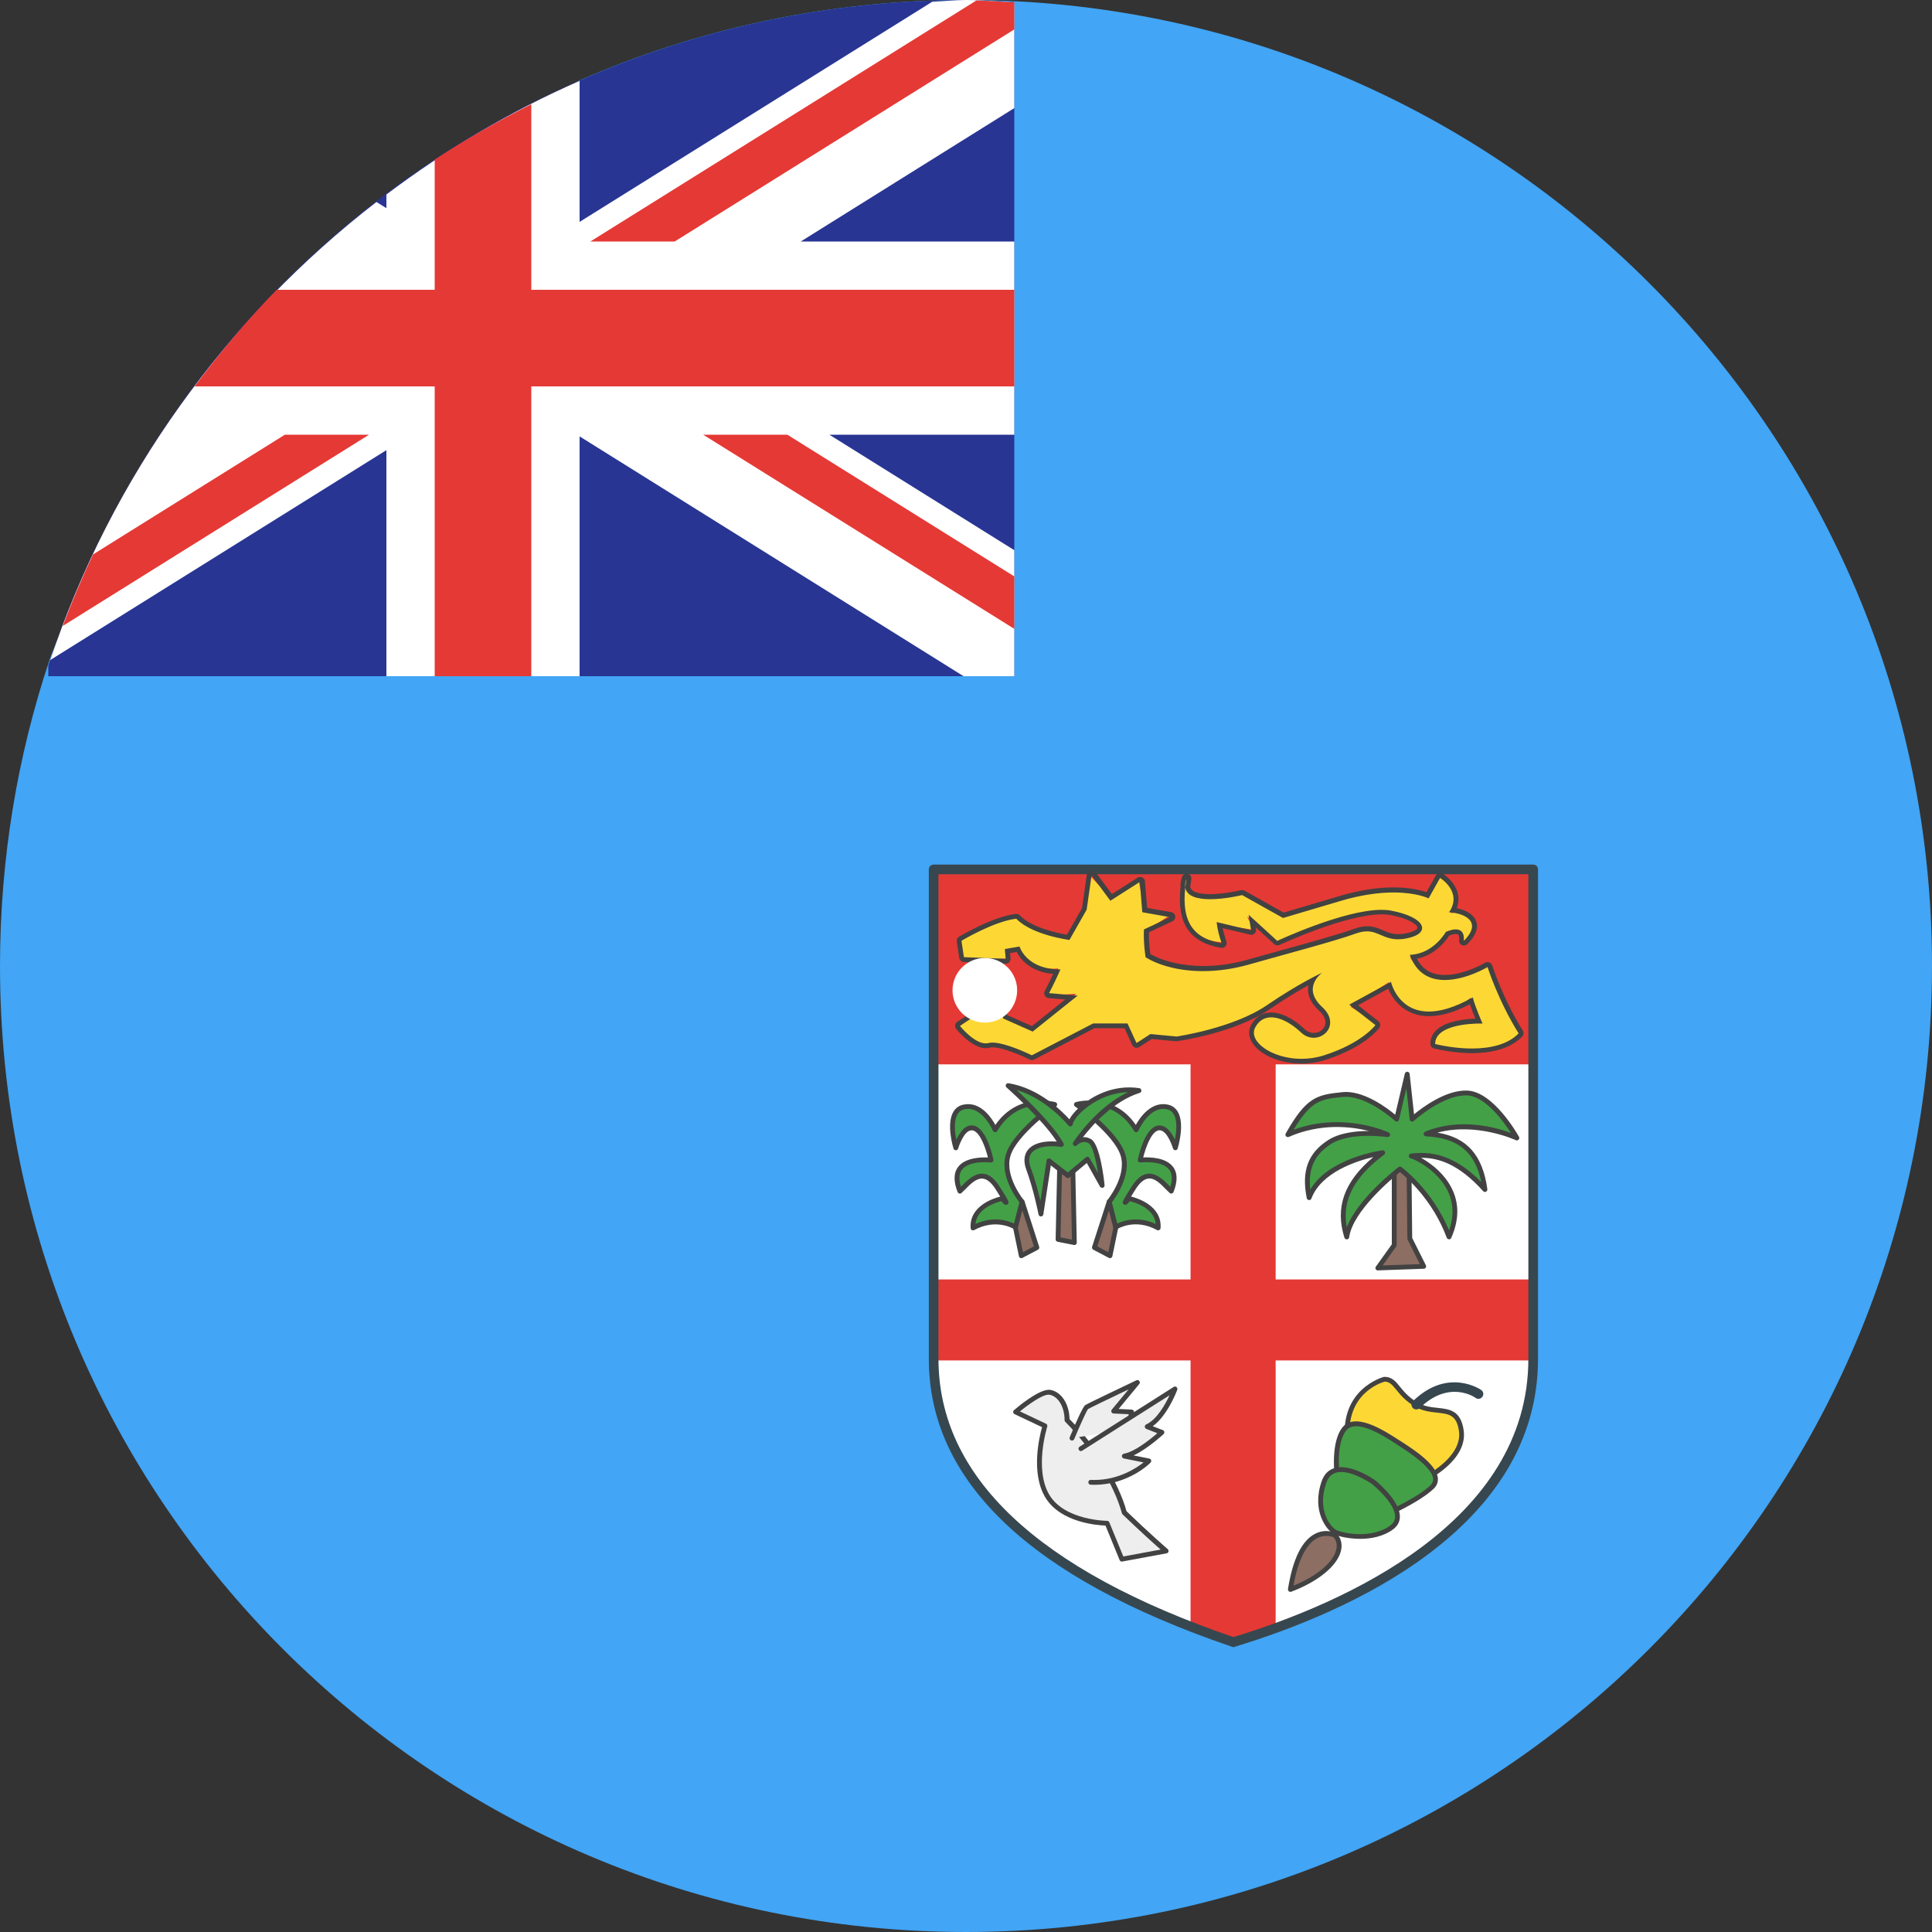 <svg xmlns="http://www.w3.org/2000/svg" viewBox="4 4 40 40"><rect x="4" y="4" width="40" height="40" fill="#333333" stroke="none"/><path fill="#42a5f5" d="M44,24c0,11.046-8.954,20-20,20S4,35.046,4,24c0-2.216,0.36-4.348,1.026-6.341 C6.311,13.812,14.489,11,14.489,11s0.04-4.693,1.507-5.334C18.447,4.594,21.154,4,24,4C35.046,4,44,12.954,44,24z"/><path fill="#283593" d="M24,4C15.129,4,7.618,9.781,5,17.777V18h20V4.042C24.667,4.025,24.337,4,24,4z"/><path fill="#fff" d="M16,8.594V5.675c-1.432,0.626-2.767,1.424-4,2.352V8.31l-0.206-0.128 c-3.105,2.399-5.483,5.683-6.753,9.483L12,13.32V18h4v-4.965L23.949,18H25v-2.609L21.171,13H25V9h-4.421L25,6.238V4.05 C24.667,4.034,24.338,4,24,4c-0.235,0-0.464,0.027-0.697,0.035L16,8.594z"/><path fill="#e53935" d="M13,12v6h2v-6h10v-2H15V6.157c-0.689,0.348-1.36,0.725-2,1.148V10H9.729 c-0.613,0.625-1.174,1.299-1.701,2H13z"/><path fill="#e53935" d="M11.641,13H9.898l-3.972,2.479c-0.229,0.484-0.437,0.977-0.627,1.481L11.641,13z"/><path fill="#e53935" d="M24.213,4.011L16.223,9h1.746L25,4.609V4.05C24.738,4.037,24.478,4.014,24.213,4.011z"/><polygon fill="#e53935" points="25,15.934 20.301,13 18.559,13 25,17.02"/><path fill="#fff" d="M29.541,22h-0.009h-6.201v10.132c0,3.226,3.524,4.953,6.201,5.865V38 c0.002,0,0.003-0.001,0.005-0.001c0.002,0,0.003,0.001,0.005,0.001v-0.003c2.241-0.683,6.202-2.369,6.202-5.865V22H29.541z"/><path fill="#e53935" d="M28.649,37.674c0.3,0.117,0.597,0.225,0.883,0.323V38c0.002,0,0.003-0.001,0.005-0.001 c0.002,0,0.003,0.001,0.005,0.001v-0.003c0.268-0.082,0.562-0.179,0.869-0.291v-5.54h5.317V30.49h-5.317v-4.454h5.317v-4.03 H23.332v4.03h5.317v4.454h-5.317v1.676h5.317V37.674z"/><path fill="#37474f" d="M29.541,38.1c-0.004-0.001-0.008-0.001-0.009,0c-0.02,0-0.038-0.005-0.054-0.016 c-4.146-1.415-6.248-3.417-6.248-5.952V22c0-0.056,0.044-0.1,0.1-0.1h12.413c0.056,0,0.1,0.044,0.1,0.1v10.132 c0,3.515-3.908,5.238-6.254,5.955C29.575,38.095,29.559,38.1,29.541,38.1z M23.43,22.1v10.032c0,2.438,2.055,4.377,6.108,5.762 c2.293-0.702,6.105-2.379,6.105-5.762V22.1H23.43z"/><path fill="#fdd835" d="M30.944,25.972c-0.423,0-0.836-0.176-0.981-0.417c-0.062-0.104-0.069-0.208-0.02-0.304 c0.081-0.155,0.211-0.238,0.376-0.238c0.195,0,0.433,0.119,0.65,0.327c0.067,0.063,0.146,0.097,0.229,0.097 c0.121,0,0.234-0.073,0.275-0.178c0.045-0.117-0.003-0.252-0.133-0.371c-0.149-0.139-0.221-0.283-0.211-0.43 c0.006-0.079,0.035-0.148,0.07-0.203c-0.183,0.122-0.521,0.312-0.948,0.603c-0.696,0.476-1.836,0.646-1.885,0.652l-0.554-0.051 l-0.256,0.179L27.3,25.21l-0.666,0.029l-1.246,0.654c-0.051-0.002-0.565-0.257-0.839-0.257l-0.14,0.017 c-0.266,0-0.562-0.366-0.574-0.382l0.791-0.581l0.193,0.382l0.582,0.24l0.88-0.738l-0.565,0.038 c-0.039-0.075,0.045-0.227,0.195-0.562c-0.046,0.005-0.091,0.007-0.133,0.007c-0.582,0-0.711-0.427-0.716-0.446l-0.249,0.087 l0.059,0.149l-0.915,0.02l-0.099-0.381c0.052-0.067,0.716-0.463,1.178-0.515c0.349,0.337,1.106,0.439,1.114,0.44l0.305-0.602 l0.096-0.693l0.479,0.503l0.542-0.402l0.128,0.664l0.534,0.058l-0.522,0.344c0.021,0.006,0.011,0.227,0.056,0.526 c0.265,0.144,0.688,0.245,1.14,0.245c0.306,0,0.618-0.045,0.931-0.133l0.722-0.201c0.611-0.17,1.15-0.318,1.494-0.441 c0.09-0.032,0.17-0.048,0.247-0.048c0.123,0,0.217,0.041,0.308,0.08c0.097,0.041,0.195,0.084,0.337,0.084 c0.05,0,0.104-0.005,0.165-0.017c0.209-0.041,0.283-0.113,0.283-0.167c-0.001-0.079-0.162-0.228-0.604-0.311 c-0.057-0.011-0.119-0.015-0.187-0.015c-0.768,0-2.123,0.631-2.137,0.637l-0.648-0.549l0.135,0.276l-0.728-0.106 c0.027,0.043,0.049,0.168,0.116,0.369c-0.68-0.042-0.933-0.427-0.852-1.146c-0.006-0.057,0.003-0.121,0.028-0.191 c0.086,0.085,0.077,0.143,0.071,0.197c-0.003,0.023-0.021,0.042-0.045,0.044c0.11,0.099,0.26,0.148,0.507,0.148 c0.308,0,0.649-0.083,0.653-0.084l0.883,0.479l1.164-0.359c0.392-0.116,0.762-0.175,1.102-0.175c0.487,0,0.736,0.122,0.747,0.127 l0.171-0.403c0.004-0.001,0.007-0.001,0.011-0.001c0.087,0,0.302,0.141,0.352,0.37c0.028,0.131-0.002,0.264-0.091,0.395 c0.041-0.017,0.087-0.024,0.133-0.024c0.141,0,0.288,0.072,0.336,0.198c0.047,0.123-0.01,0.267-0.17,0.426 c-0.079-0.111-0.089-0.165-0.115-0.193c-0.042-0.007-0.08-0.01-0.112-0.01c-0.103,0-0.157,0.026-0.158,0.027l0,0 c0.01,0-0.253,0.461-0.766,0.479c0.16,0.257,0.388,0.421,0.721,0.421c0.418,0,0.856-0.257,0.861-0.26 c0.075,0.035,0.296,0.725,0.711,1.389c-0.212,0.276-0.559,0.39-1.008,0.39c-0.307,0-0.59-0.052-0.773-0.095 c-0.037-0.479,0.688-0.521,0.934-0.522c-0.039-0.053-0.15-0.312-0.192-0.479c-0.278,0.23-0.592,0.331-0.859,0.331 c-0.679,0-0.832-0.647-0.834-0.654l-0.79,0.508l0.549,0.34c-0.002,0.084-0.281,0.458-1.083,0.714 C31.271,25.946,31.108,25.972,30.944,25.972z"/><path fill="#424242" d="M26.6,22.124l0.389,0.525l0.61-0.389l0.051,0.627l0.576,0.102l-0.542,0.254 c0,0-0.017,0.237,0.034,0.576c0.277,0.17,0.695,0.287,1.19,0.287c0.292,0,0.611-0.041,0.944-0.135 c0.898-0.254,1.744-0.474,2.218-0.643c0.09-0.032,0.165-0.045,0.231-0.045c0.237,0,0.355,0.164,0.645,0.164 c0.052,0,0.11-0.005,0.174-0.018c0.525-0.102,0.406-0.44-0.322-0.576c-0.059-0.011-0.125-0.016-0.195-0.016 c-0.788,0-2.159,0.643-2.159,0.643l-0.593-0.542l0.051,0.322l-0.711-0.169c0,0,0,0.135,0.102,0.44 c-0.552-0.095-0.839-0.409-0.753-1.163c0.024,0.194,0.258,0.249,0.512,0.249c0.318,0,0.665-0.085,0.665-0.085l0.847,0.474 c0,0,0,0,1.202-0.356c0.443-0.131,0.805-0.172,1.087-0.172c0.482,0,0.725,0.122,0.725,0.122l0.237-0.423 c0,0,0.474,0.288,0.186,0.711c0.305,0.017,0.711,0.186,0.305,0.593c0.017-0.191-0.072-0.239-0.167-0.239 c-0.099,0-0.205,0.053-0.205,0.053s-0.254,0.457-0.745,0.474c0.143,0.401,0.43,0.521,0.723,0.521 c0.437,0,0.886-0.267,0.886-0.267s0.22,0.694,0.643,1.372c-0.221,0.231-0.586,0.313-0.967,0.313c-0.26,0-0.527-0.038-0.761-0.093 c0-0.398,0.745-0.424,0.937-0.424c0.028,0,0.045,0.001,0.045,0.001s-0.152-0.339-0.203-0.542 c-0.38,0.214-0.677,0.293-0.909,0.293c-0.647,0-0.785-0.615-0.785-0.615L31.935,24.8l0.542,0.423c0,0-0.271,0.373-1.067,0.627 c-0.157,0.05-0.314,0.072-0.465,0.072c-0.613,0-1.107-0.362-0.958-0.648c0.077-0.148,0.196-0.211,0.332-0.211 c0.191,0,0.418,0.124,0.616,0.312c0.082,0.078,0.175,0.111,0.264,0.111c0.279,0,0.51-0.328,0.176-0.636 c-0.44-0.406,0-0.711,0-0.711s-0.457,0.203-1.152,0.677c-0.694,0.474-1.863,0.644-1.863,0.644l-0.542-0.051l-0.288,0.186 l-0.186-0.406h-0.711l-1.27,0.66c0,0-0.527-0.263-0.815-0.263c-0.03,0-0.058,0.003-0.082,0.009 c-0.019,0.005-0.038,0.007-0.058,0.007c-0.245,0-0.535-0.363-0.535-0.363l0.779-0.508l0.119,0.356l0.61,0.271l0.931-0.745 l-0.593-0.051c0,0,0.085-0.152,0.237-0.491c-0.711,0-0.847-0.474-0.847-0.474l-0.305,0.051l0.017,0.203l-0.864-0.034 l-0.051-0.339c0,0,0.677-0.406,1.135-0.457c0.322,0.339,1.101,0.44,1.101,0.44l0.356-0.627L26.6,22.124 M28.565,22.192 c-0.01,0.061-0.019,0.119-0.025,0.175C28.533,22.318,28.541,22.26,28.565,22.192 M26.6,22.024c-0.008,0-0.016,0.001-0.025,0.003 c-0.039,0.01-0.069,0.043-0.074,0.083l-0.099,0.692l-0.312,0.55c-0.189-0.032-0.734-0.145-0.975-0.4 c-0.019-0.02-0.045-0.031-0.073-0.031c-0.004,0-0.007,0-0.011,0.001c-0.473,0.053-1.147,0.454-1.175,0.471 c-0.035,0.021-0.053,0.061-0.047,0.101l0.051,0.339c0.007,0.047,0.047,0.083,0.095,0.085l0.864,0.034c0.001,0,0.003,0,0.004,0 c0.027,0,0.053-0.011,0.072-0.031c0.02-0.021,0.03-0.049,0.027-0.077l-0.009-0.111l0.136-0.023 c0.072,0.14,0.27,0.408,0.755,0.455c-0.11,0.237-0.171,0.348-0.172,0.35c-0.016,0.03-0.017,0.066-0.001,0.096 c0.016,0.03,0.046,0.05,0.08,0.053l0.343,0.029l-0.688,0.551l-0.514-0.228L24.748,24.7c-0.01-0.029-0.033-0.053-0.062-0.063 c-0.011-0.004-0.022-0.006-0.033-0.006c-0.019,0-0.038,0.006-0.055,0.016l-0.779,0.508c-0.024,0.015-0.04,0.04-0.044,0.068 c-0.004,0.028,0.003,0.056,0.021,0.078c0.033,0.041,0.329,0.4,0.613,0.4c0.029,0,0.057-0.004,0.083-0.011 c0.015-0.004,0.034-0.006,0.057-0.006c0.217,0,0.63,0.182,0.771,0.253c0.014,0.007,0.029,0.011,0.045,0.011 c0.016,0,0.032-0.004,0.046-0.011l1.248-0.649h0.623l0.16,0.348c0.012,0.026,0.035,0.046,0.063,0.054 c0.009,0.003,0.019,0.004,0.028,0.004c0.019,0,0.038-0.005,0.054-0.016l0.259-0.167l0.507,0.048 c0.072-0.008,1.223-0.179,1.928-0.66c0.332-0.227,0.61-0.391,0.808-0.5c-0.004,0.018-0.006,0.037-0.007,0.056 c-0.011,0.162,0.065,0.32,0.227,0.469c0.115,0.106,0.158,0.219,0.12,0.316c-0.034,0.086-0.127,0.146-0.228,0.146 c-0.07,0-0.138-0.029-0.195-0.083c-0.227-0.216-0.477-0.34-0.685-0.34c-0.185,0-0.33,0.091-0.421,0.264 c-0.058,0.11-0.05,0.235,0.021,0.353c0.157,0.26,0.579,0.441,1.025,0.441c0.169,0,0.336-0.026,0.495-0.077 c0.818-0.261,1.105-0.647,1.117-0.663c0.032-0.044,0.023-0.104-0.019-0.138l-0.422-0.33l0.625-0.343 c0.1,0.245,0.356,0.569,0.843,0.569c0.247,0,0.532-0.083,0.848-0.247c0.034,0.102,0.078,0.213,0.113,0.297 c-0.12,0.005-0.297,0.02-0.46,0.064c-0.389,0.104-0.471,0.306-0.471,0.458c0,0.046,0.032,0.087,0.077,0.097 c0.186,0.044,0.473,0.096,0.784,0.096c0.464,0,0.823-0.119,1.039-0.344c0.032-0.033,0.037-0.083,0.013-0.122 c-0.411-0.658-0.631-1.342-0.633-1.349c-0.009-0.029-0.031-0.052-0.06-0.063c-0.012-0.004-0.024-0.007-0.036-0.007 c-0.018,0-0.035,0.005-0.051,0.014c-0.004,0.003-0.432,0.253-0.835,0.253c-0.271,0-0.461-0.111-0.578-0.337 c0.383-0.075,0.607-0.381,0.67-0.479c0.034-0.014,0.089-0.032,0.136-0.032c0.017,0,0.04,0.002,0.051,0.014 c0.006,0.006,0.024,0.034,0.017,0.116c-0.004,0.042,0.019,0.082,0.057,0.099c0.014,0.006,0.028,0.009,0.042,0.009 c0.026,0,0.052-0.01,0.071-0.029c0.175-0.175,0.236-0.336,0.181-0.479c-0.057-0.148-0.226-0.23-0.401-0.265 c0.038-0.098,0.047-0.197,0.025-0.296c-0.056-0.26-0.305-0.413-0.316-0.42c-0.016-0.01-0.034-0.015-0.052-0.015 c-0.009,0-0.017,0.001-0.025,0.003c-0.026,0.007-0.049,0.024-0.062,0.048l-0.195,0.347c-0.116-0.039-0.344-0.097-0.68-0.097 c-0.344,0-0.719,0.059-1.115,0.177l-1.162,0.344l-0.81-0.454c-0.015-0.008-0.032-0.013-0.049-0.013 c-0.008,0-0.016,0.001-0.024,0.003c-0.003,0.001-0.34,0.082-0.641,0.082c-0.175,0-0.385-0.026-0.411-0.151 c0.006-0.05,0.014-0.102,0.023-0.156c0.009-0.051-0.023-0.101-0.073-0.114c-0.008-0.002-0.017-0.003-0.025-0.003 c-0.042,0-0.08,0.026-0.094,0.067c-0.026,0.075-0.037,0.145-0.031,0.207c-0.082,0.749,0.184,1.15,0.837,1.262 c0.006,0.001,0.011,0.001,0.017,0.001c0.029,0,0.057-0.013,0.076-0.035c0.023-0.027,0.03-0.063,0.019-0.097 c-0.04-0.119-0.063-0.211-0.077-0.277l0.569,0.135c0.008,0.002,0.015,0.003,0.023,0.003c0.025,0,0.049-0.009,0.068-0.027 c0.024-0.023,0.036-0.056,0.031-0.089l-0.006-0.04l0.382,0.349c0.019,0.017,0.043,0.026,0.068,0.026 c0.014,0,0.029-0.003,0.042-0.009c0.014-0.006,1.36-0.633,2.117-0.633c0.066,0,0.125,0.005,0.177,0.014 c0.421,0.078,0.563,0.212,0.564,0.262c0,0.023-0.059,0.082-0.243,0.118c-0.058,0.011-0.109,0.016-0.155,0.016 c-0.131,0-0.221-0.039-0.316-0.08c-0.096-0.041-0.195-0.084-0.328-0.084c-0.083,0-0.169,0.017-0.264,0.051 c-0.341,0.122-0.874,0.269-1.492,0.44c-0.232,0.064-0.474,0.131-0.72,0.201c-0.307,0.087-0.616,0.131-0.917,0.131 c-0.421,0-0.818-0.09-1.098-0.249c-0.028-0.205-0.03-0.368-0.028-0.449l0.487-0.228c0.039-0.018,0.062-0.06,0.057-0.104 c-0.006-0.043-0.039-0.078-0.082-0.085l-0.5-0.088l-0.045-0.55c-0.003-0.035-0.024-0.066-0.055-0.081 c-0.014-0.007-0.029-0.01-0.044-0.01c-0.019,0-0.038,0.005-0.054,0.016l-0.531,0.339l-0.334-0.45 C26.661,22.039,26.632,22.024,26.6,22.024L26.6,22.024z"/><circle cx="24.39" cy="24.503" r=".669" fill="#fff"/><path fill="#eee" d="M27.227,36.281l-0.305-0.745c0,0-0.898,0-1.236-0.559c-0.339-0.559-0.051-1.456-0.051-1.456 l-0.61-0.288c0,0,0.508-0.44,0.711-0.406c0.203,0.034,0.356,0.271,0.356,0.576c0.525,0.525,1.016,1.287,1.185,1.914 c0.491,0.474,0.864,0.796,0.864,0.796L27.227,36.281z"/><path fill="#424242" d="M27.227,36.331c-0.02,0-0.038-0.012-0.046-0.031l-0.293-0.715c-0.172-0.006-0.93-0.062-1.245-0.581 c-0.308-0.51-0.121-1.269-0.068-1.456l-0.57-0.27c-0.015-0.007-0.025-0.021-0.028-0.038c-0.002-0.017,0.004-0.033,0.017-0.045 c0.052-0.044,0.493-0.421,0.723-0.421c0.011,0,0.021,0.001,0.029,0.002c0.227,0.038,0.392,0.291,0.398,0.605 c0.543,0.549,1.015,1.312,1.18,1.908c0.479,0.462,0.849,0.781,0.852,0.784c0.015,0.013,0.021,0.032,0.016,0.051 c-0.005,0.019-0.02,0.033-0.039,0.036l-0.915,0.169C27.232,36.331,27.229,36.331,27.227,36.331z M25.117,33.222l0.539,0.254 c0.022,0.011,0.034,0.036,0.026,0.061c-0.003,0.009-0.276,0.882,0.046,1.416c0.32,0.527,1.185,0.534,1.193,0.534 c0.021,0,0.039,0.012,0.046,0.031l0.29,0.707l0.773-0.143c-0.135-0.119-0.433-0.386-0.789-0.729 c-0.006-0.007-0.011-0.015-0.013-0.023c-0.159-0.588-0.63-1.348-1.172-1.892c-0.01-0.009-0.015-0.021-0.015-0.035 c0-0.274-0.133-0.496-0.314-0.527c-0.006,0-0.012-0.001-0.018-0.001C25.584,32.874,25.305,33.067,25.117,33.222z"/><path fill="#eee" d="M26.194,33.775c0,0,0.254-0.61,0.305-0.644c0.051-0.034,1.05-0.508,1.05-0.508l-0.491,0.593 l0.373,0.017l-0.068,0.356"/><path fill="#424242" d="M26.194,33.825c-0.007,0-0.013-0.001-0.02-0.004c-0.025-0.011-0.037-0.04-0.026-0.065 c0.172-0.414,0.281-0.639,0.323-0.666c0.051-0.034,0.889-0.433,1.056-0.512c0.022-0.013,0.046-0.004,0.061,0.015 s0.015,0.044-0.001,0.062l-0.427,0.516l0.271,0.013c0.015,0.001,0.028,0.008,0.037,0.019c0.009,0.012,0.013,0.026,0.01,0.041 l-0.067,0.355c-0.005,0.026-0.024,0.048-0.059,0.039c-0.026-0.005-0.045-0.031-0.039-0.059l0.057-0.299l-0.314-0.015 c-0.02-0.001-0.036-0.013-0.044-0.029c-0.008-0.018-0.005-0.038,0.008-0.053l0.347-0.418c-0.373,0.178-0.806,0.386-0.84,0.408 c-0.029,0.031-0.17,0.342-0.286,0.621C26.232,33.813,26.214,33.825,26.194,33.825z"/><path fill="#eee" d="M26.38,33.995l1.947-1.236c0,0-0.237,0.627-0.576,0.779c0.254,0.102,0.305,0.119,0.305,0.119 s-0.474,0.44-0.779,0.491c0.508,0.102,0.508,0.102,0.508,0.102s-0.474,0.474-1.202,0.44"/><path fill="#424242" d="M26.659,34.741c-0.026,0-0.052-0.001-0.078-0.002c-0.028-0.001-0.049-0.024-0.048-0.052 s0.023-0.048,0.05-0.048c0.001,0,0.002,0,0.002,0c0.024,0.001,0.049,0.002,0.072,0.002c0.5,0,0.868-0.244,1.019-0.363 l-0.408-0.082c-0.023-0.005-0.041-0.025-0.04-0.05c0-0.024,0.018-0.044,0.042-0.049c0.224-0.037,0.556-0.306,0.691-0.424 c-0.047-0.018-0.118-0.046-0.228-0.089c-0.019-0.008-0.031-0.025-0.031-0.046c-0.001-0.02,0.011-0.038,0.029-0.047 c0.218-0.098,0.395-0.414,0.484-0.604l-1.81,1.148c-0.023,0.017-0.054,0.009-0.068-0.016c-0.015-0.022-0.008-0.054,0.016-0.068 l1.947-1.236c0.016-0.013,0.041-0.011,0.058,0.003s0.023,0.036,0.016,0.057c-0.009,0.024-0.206,0.54-0.508,0.753 c0.165,0.065,0.204,0.079,0.206,0.079c0.017,0.006,0.029,0.02,0.033,0.037s-0.002,0.035-0.015,0.048 c-0.017,0.015-0.333,0.307-0.621,0.441l0.326,0.065c0.019,0.003,0.033,0.017,0.038,0.034s0.001,0.037-0.013,0.05 C27.802,34.304,27.356,34.741,26.659,34.741z"/><path fill="#fdd835" d="M32.663,32.556c0,0-0.881,0.22-0.762,1.287c0.119,1.067,1.592,0.779,1.592,0.779 s0.847-0.406,0.762-0.999s-0.525-0.305-0.931-0.542C32.917,32.844,32.917,32.556,32.663,32.556z"/><path fill="#424242" d="M33.071,34.708c-0.272,0-0.619-0.045-0.876-0.234c-0.198-0.146-0.314-0.355-0.345-0.625 c-0.121-1.099,0.791-1.339,0.801-1.342c0.004-0.001,0.008-0.001,0.012-0.001c0.156,0,0.233,0.095,0.322,0.205 c0.079,0.097,0.177,0.218,0.363,0.327c0.139,0.081,0.281,0.096,0.42,0.111c0.245,0.026,0.477,0.052,0.536,0.466 c0.088,0.622-0.755,1.034-0.791,1.052c-0.004,0.002-0.008,0.003-0.012,0.004C33.486,34.674,33.307,34.708,33.071,34.708z M32.669,32.605c-0.08,0.022-0.827,0.256-0.719,1.231c0.026,0.241,0.129,0.428,0.304,0.557c0.425,0.312,1.146,0.194,1.223,0.181 c0.072-0.037,0.803-0.42,0.729-0.945c-0.048-0.337-0.207-0.354-0.447-0.381c-0.142-0.015-0.303-0.032-0.46-0.124 c-0.202-0.118-0.307-0.247-0.39-0.35C32.824,32.671,32.773,32.608,32.669,32.605z"/><path fill="#43a047" d="M31.698,34.672c0,0-0.119-0.728,0.119-1.067s0.864,0.085,1.152,0.271 c0.288,0.186,0.982,0.627,0.677,0.914c-0.305,0.288-1.016,0.593-1.016,0.593L31.698,34.672z"/><path fill="#424242" d="M32.629,35.434c-0.011,0-0.021-0.003-0.03-0.01l-0.932-0.711c-0.01-0.008-0.017-0.02-0.02-0.032 c-0.005-0.03-0.118-0.752,0.128-1.104c0.254-0.365,0.862,0.027,1.19,0.239l0.041,0.026c0.257,0.165,0.736,0.474,0.763,0.761 c0.008,0.085-0.022,0.16-0.091,0.224c-0.308,0.291-1.001,0.59-1.03,0.603C32.643,35.433,32.636,35.434,32.629,35.434z M31.744,34.646l0.892,0.681c0.131-0.059,0.713-0.324,0.975-0.571c0.045-0.043,0.064-0.089,0.06-0.142 c-0.022-0.239-0.51-0.553-0.718-0.687l-0.041-0.027c-0.275-0.179-0.852-0.553-1.054-0.266 C31.655,33.923,31.728,34.529,31.744,34.646z"/><path fill="#43a047" d="M32.443,34.689c0,0-0.83-0.593-1.033,0c-0.203,0.593,0.102,0.965,0.237,1.033 c0.135,0.068,0.762,0.203,1.168-0.102C33.222,35.316,32.443,34.689,32.443,34.689z"/><path fill="#424242" d="M32.161,35.86c-0.25,0-0.465-0.057-0.537-0.093c-0.146-0.074-0.477-0.47-0.262-1.095 c0.049-0.144,0.137-0.236,0.261-0.275c0.339-0.108,0.828,0.236,0.849,0.251c0.001,0.001,0.001,0.001,0.002,0.002 c0.021,0.017,0.515,0.418,0.509,0.755c-0.002,0.103-0.048,0.188-0.137,0.256C32.642,35.813,32.388,35.86,32.161,35.86z M31.769,34.476c-0.04,0-0.079,0.005-0.115,0.017c-0.094,0.03-0.157,0.1-0.197,0.214c-0.192,0.562,0.089,0.909,0.213,0.972 c0.121,0.061,0.73,0.193,1.116-0.097c0.064-0.048,0.097-0.106,0.098-0.178c0.005-0.28-0.444-0.652-0.471-0.674 C32.39,34.714,32.045,34.476,31.769,34.476z"/><path fill="#37474f" d="M33.323,33.181c-0.026,0-0.052-0.01-0.071-0.029c-0.039-0.04-0.038-0.104,0.001-0.142 c0.73-0.711,1.41-0.235,1.416-0.23c0.045,0.032,0.055,0.095,0.022,0.139c-0.032,0.045-0.096,0.056-0.14,0.023 c-0.021-0.017-0.552-0.38-1.158,0.211C33.374,33.172,33.349,33.181,33.323,33.181z"/><path fill="#8d6e63" d="M31.647,35.79c0,0-0.694-0.373-0.931,1.118C31.528,36.603,31.901,36.095,31.647,35.79z"/><path fill="#424242" d="M30.716,36.958c-0.012,0-0.022-0.004-0.031-0.011c-0.014-0.012-0.021-0.029-0.019-0.047 c0.1-0.624,0.29-1.011,0.568-1.148c0.229-0.114,0.428-0.011,0.436-0.006c0.006,0.003,0.011,0.007,0.015,0.012 c0.085,0.102,0.111,0.227,0.075,0.361c-0.081,0.308-0.475,0.628-1.026,0.836C30.728,36.957,30.722,36.958,30.716,36.958z M31.459,35.799c-0.054,0-0.116,0.011-0.182,0.043c-0.163,0.082-0.378,0.32-0.497,0.987c0.479-0.195,0.813-0.473,0.883-0.735 c0.026-0.101,0.01-0.188-0.049-0.264C31.594,35.82,31.536,35.799,31.459,35.799z"/><g><polygon fill="#8d6e63" points="32.866,28.017 32.866,29.778 32.527,30.253 33.476,30.219 33.188,29.643 33.171,28.051"/><path fill="#424242" d="M32.527,30.303c-0.019,0-0.035-0.01-0.044-0.026s-0.008-0.037,0.003-0.053l0.33-0.461v-1.745 c0-0.015,0.006-0.027,0.017-0.037c0.01-0.011,0.023-0.015,0.039-0.013l0.305,0.033c0.024,0.003,0.044,0.024,0.044,0.049 l0.017,1.581l0.283,0.565c0.008,0.016,0.007,0.033-0.002,0.048s-0.024,0.024-0.041,0.024l-0.948,0.034 C32.528,30.303,32.528,30.303,32.527,30.303z M32.916,28.073v1.705c0,0.011-0.003,0.021-0.009,0.029l-0.28,0.392l0.77-0.027 l-0.254-0.507c-0.003-0.007-0.005-0.015-0.005-0.021l-0.017-1.548L32.916,28.073z"/></g><g><polygon fill="#8d6e63" points="24.941,29.016 25.144,29.999 25.466,29.829 25.161,28.881"/><path fill="#424242" d="M25.144,30.049c-0.007,0-0.015-0.001-0.021-0.005c-0.014-0.007-0.024-0.02-0.027-0.035 l-0.203-0.982c-0.005-0.021,0.005-0.041,0.022-0.053l0.221-0.136c0.013-0.009,0.03-0.009,0.044-0.004 c0.015,0.005,0.025,0.017,0.03,0.031l0.305,0.948c0.007,0.023-0.003,0.049-0.024,0.06l-0.322,0.17 C25.159,30.047,25.151,30.049,25.144,30.049z M24.996,29.041l0.183,0.883l0.227-0.119l-0.272-0.848L24.996,29.041z"/></g><g><polygon fill="#8d6e63" points="25.94,28.153 25.906,29.66 26.245,29.728 26.211,28.051"/><path fill="#424242" d="M26.245,29.777c-0.003,0-0.007,0-0.01-0.001l-0.339-0.067c-0.023-0.005-0.041-0.025-0.04-0.05 l0.033-1.508c0-0.021,0.013-0.039,0.032-0.046l0.271-0.102c0.015-0.005,0.031-0.004,0.046,0.006 c0.013,0.009,0.021,0.023,0.021,0.04l0.034,1.677c0.001,0.015-0.006,0.029-0.018,0.039C26.269,29.773,26.257,29.777,26.245,29.777 z M25.957,29.619l0.237,0.047l-0.032-1.544l-0.174,0.065L25.957,29.619z"/></g><g><path fill="#43a047" d="M24.602,27.391c0,0-0.237-0.559-0.643-0.474c-0.406,0.085-0.169,0.847-0.169,0.847 s0.135-0.474,0.373-0.406c0.237,0.068,0.356,0.66,0.356,0.66s-0.948-0.119-0.643,0.644c0.169-0.152,0.457-0.576,0.779-0.068 s0.102,0.22,0.102,0.22s-0.643,0.119-0.61,0.61c0.491-0.271,0.881-0.017,0.881-0.017l0.135-0.525c0,0-0.423-0.508-0.288-0.965 s0.965-1.05,0.965-1.05S25.059,26.629,24.602,27.391z"/><path fill="#424242" d="M24.145,29.473c-0.008,0-0.017-0.002-0.024-0.006c-0.015-0.008-0.024-0.023-0.025-0.041 c-0.031-0.454,0.467-0.615,0.612-0.652c-0.024-0.039-0.055-0.089-0.096-0.154c-0.086-0.135-0.175-0.208-0.263-0.218 c-0.007-0.001-0.014-0.001-0.02-0.001c-0.127,0-0.247,0.123-0.345,0.223c-0.028,0.028-0.054,0.054-0.077,0.075 c-0.012,0.012-0.028,0.016-0.045,0.012c-0.016-0.004-0.028-0.015-0.035-0.03c-0.089-0.223-0.085-0.399,0.013-0.525 c0.148-0.191,0.473-0.197,0.614-0.192c-0.046-0.185-0.156-0.514-0.306-0.558c-0.011-0.003-0.021-0.004-0.032-0.004 c-0.166,0-0.278,0.373-0.279,0.377c-0.006,0.021-0.025,0.036-0.047,0.036c-0.001,0-0.001,0-0.001,0 c-0.021,0-0.041-0.014-0.048-0.035c-0.006-0.021-0.154-0.504-0.003-0.761c0.048-0.08,0.118-0.131,0.211-0.149 c0.032-0.007,0.064-0.01,0.096-0.01c0.291,0,0.484,0.286,0.563,0.431c0.478-0.694,1.237-0.473,1.244-0.471 c0.019,0.006,0.031,0.021,0.035,0.04c0.003,0.019-0.005,0.037-0.021,0.049c-0.009,0.006-0.817,0.587-0.946,1.023 c-0.126,0.425,0.274,0.913,0.278,0.918c0.011,0.013,0.015,0.029,0.011,0.045l-0.136,0.525c-0.005,0.016-0.016,0.028-0.03,0.034 c-0.016,0.005-0.031,0.003-0.046-0.005c-0.015-0.009-0.372-0.231-0.829,0.019C24.161,29.471,24.153,29.473,24.145,29.473z M24.734,28.869c-0.113,0.026-0.505,0.144-0.539,0.472c0.372-0.171,0.674-0.068,0.798-0.009l0.113-0.439 c-0.08-0.103-0.409-0.561-0.281-0.991c0.113-0.382,0.673-0.84,0.895-1.009c-0.219-0.033-0.735-0.04-1.074,0.523 c-0.009,0.016-0.025,0.024-0.043,0.024c-0.001,0-0.002,0-0.004,0c-0.019-0.001-0.035-0.013-0.042-0.03 c-0.002-0.005-0.197-0.452-0.516-0.452c-0.023,0-0.047,0.003-0.072,0.008c-0.064,0.014-0.111,0.047-0.145,0.103 c-0.081,0.139-0.056,0.373-0.024,0.527c0.067-0.148,0.195-0.341,0.376-0.287c0.258,0.074,0.378,0.636,0.391,0.699 c0.003,0.016-0.001,0.032-0.012,0.044s-0.027,0.015-0.043,0.016c-0.005,0-0.439-0.051-0.593,0.148 c-0.064,0.083-0.072,0.202-0.024,0.355c0.006-0.006,0.012-0.012,0.018-0.019c0.105-0.107,0.248-0.252,0.416-0.252 c0.011,0,0.021,0,0.031,0.001c0.121,0.013,0.231,0.1,0.336,0.265c0.205,0.324,0.207,0.337,0.161,0.369 C24.809,28.965,24.781,28.929,24.734,28.869z"/></g><g><polygon fill="#8d6e63" points="27.184,29.016 26.98,29.999 26.659,29.829 26.963,28.881"/><path fill="#424242" d="M26.98,30.049c-0.008,0-0.016-0.002-0.023-0.006l-0.322-0.17c-0.021-0.011-0.031-0.036-0.024-0.06 l0.306-0.948c0.005-0.015,0.017-0.026,0.03-0.031c0.015-0.006,0.03-0.005,0.044,0.004l0.22,0.136 c0.018,0.012,0.026,0.032,0.022,0.053l-0.203,0.982c-0.003,0.016-0.014,0.028-0.027,0.035 C26.995,30.048,26.987,30.049,26.98,30.049z M26.719,29.805l0.227,0.119l0.183-0.883l-0.136-0.084L26.719,29.805z"/></g><g><path fill="#43a047" d="M27.522,27.391c0,0,0.237-0.559,0.644-0.474c0.406,0.085,0.169,0.847,0.169,0.847 s-0.135-0.474-0.373-0.406c-0.237,0.068-0.356,0.66-0.356,0.66s0.948-0.119,0.644,0.644c-0.169-0.152-0.457-0.576-0.779-0.068 c-0.322,0.508-0.102,0.22-0.102,0.22s0.643,0.119,0.61,0.61c-0.491-0.271-0.881-0.017-0.881-0.017l-0.135-0.525 c0,0,0.423-0.508,0.288-0.965s-0.965-1.05-0.965-1.05S27.065,26.629,27.522,27.391z"/><path fill="#424242" d="M27.979,29.473c-0.009,0-0.017-0.002-0.024-0.006c-0.456-0.251-0.813-0.027-0.829-0.019 c-0.015,0.008-0.029,0.01-0.046,0.005c-0.015-0.006-0.026-0.019-0.03-0.034l-0.135-0.525c-0.004-0.016,0-0.032,0.011-0.045 c0.004-0.005,0.403-0.493,0.277-0.918c-0.129-0.437-0.938-1.018-0.946-1.023c-0.016-0.012-0.023-0.03-0.021-0.049 c0.004-0.02,0.017-0.034,0.035-0.04c0.007-0.002,0.769-0.223,1.245,0.471c0.087-0.159,0.319-0.49,0.659-0.421 c0.093,0.019,0.163,0.069,0.21,0.149c0.151,0.256,0.003,0.74-0.003,0.761c-0.007,0.021-0.026,0.035-0.048,0.035c0,0,0,0-0.001,0 c-0.021,0-0.041-0.015-0.047-0.036c-0.001-0.004-0.113-0.377-0.279-0.377c-0.01,0-0.021,0.001-0.031,0.004 c-0.15,0.044-0.261,0.373-0.307,0.558c0.146-0.005,0.467,0.001,0.615,0.193c0.097,0.125,0.101,0.302,0.012,0.524 c-0.007,0.016-0.02,0.026-0.035,0.03c-0.017,0.004-0.033,0-0.045-0.012c-0.023-0.021-0.049-0.047-0.077-0.075 c-0.103-0.104-0.23-0.241-0.364-0.222c-0.088,0.01-0.176,0.083-0.262,0.218c-0.041,0.065-0.072,0.115-0.096,0.154 c0.146,0.037,0.644,0.197,0.611,0.653c-0.001,0.017-0.011,0.032-0.026,0.04C27.996,29.471,27.987,29.473,27.979,29.473z M27.516,29.247c0.121,0,0.262,0.024,0.413,0.094c-0.033-0.328-0.426-0.445-0.538-0.472c-0.048,0.062-0.082,0.094-0.122,0.066 c-0.047-0.032-0.045-0.045,0.161-0.369c0.104-0.165,0.214-0.252,0.335-0.265c0.011-0.001,0.021-0.001,0.031-0.001 c0.168,0,0.311,0.145,0.415,0.252c0.007,0.007,0.013,0.013,0.019,0.019c0.048-0.153,0.04-0.272-0.023-0.355 c-0.156-0.201-0.59-0.148-0.594-0.148c-0.015-0.001-0.032-0.004-0.043-0.016s-0.015-0.028-0.012-0.044 c0.013-0.063,0.133-0.625,0.392-0.699c0.18-0.048,0.308,0.14,0.375,0.287c0.031-0.155,0.057-0.39-0.024-0.527 c-0.033-0.056-0.08-0.089-0.144-0.103c-0.025-0.005-0.049-0.008-0.072-0.008c-0.318,0-0.514,0.447-0.516,0.452 c-0.007,0.018-0.023,0.029-0.042,0.03c-0.002,0-0.003,0-0.004,0c-0.018,0-0.034-0.009-0.043-0.024 c-0.339-0.564-0.855-0.558-1.075-0.523c0.223,0.169,0.782,0.627,0.895,1.01c0.128,0.43-0.201,0.888-0.28,0.99l0.112,0.439 C27.204,29.297,27.34,29.247,27.516,29.247z"/></g><g><path fill="#43a047" d="M24.873,26.476c0,0,0.847,0.745,1.101,1.219c-0.491-0.068-0.83,0.102-0.677,0.508 c0.152,0.406,0.254,0.931,0.254,0.931l0.169-1.101l0.389,0.305L26.516,28l0.305,0.542c0,0-0.085-0.813-0.254-0.914 c-0.169-0.102-0.305,0.051-0.305,0.051s0.559-0.864,1.321-1.101c-0.796-0.119-1.406,0.508-1.422,0.694 C26.16,27.272,25.618,26.595,24.873,26.476z"/><path fill="#424242" d="M25.551,29.185c-0.023,0-0.045-0.017-0.049-0.04c-0.001-0.006-0.103-0.525-0.252-0.924 c-0.079-0.21-0.026-0.342,0.031-0.414c0.092-0.115,0.267-0.176,0.494-0.176c0.034,0,0.068,0.002,0.104,0.004 c-0.292-0.46-1.032-1.113-1.04-1.121c-0.017-0.015-0.021-0.038-0.012-0.059c0.009-0.021,0.029-0.029,0.053-0.028 c0.624,0.1,1.101,0.57,1.261,0.748c0.05-0.097,0.155-0.214,0.29-0.32c0.16-0.127,0.59-0.411,1.158-0.326 c0.022,0.004,0.04,0.022,0.042,0.046s-0.013,0.045-0.035,0.052c-0.536,0.167-0.976,0.66-1.176,0.919 c0.047-0.008,0.11,0.003,0.171,0.04c0.182,0.109,0.264,0.812,0.278,0.952c0.002,0.023-0.012,0.045-0.034,0.053 c-0.026,0.004-0.047-0.002-0.06-0.023l-0.274-0.489l-0.36,0.3c-0.019,0.016-0.043,0.019-0.063,0.001l-0.322-0.252l-0.155,1.017 C25.597,29.166,25.576,29.185,25.551,29.185L25.551,29.185z M25.775,27.731c-0.194,0-0.344,0.048-0.416,0.138 c-0.061,0.076-0.066,0.183-0.016,0.316c0.084,0.225,0.153,0.486,0.198,0.677l0.128-0.836c0.003-0.018,0.015-0.032,0.031-0.039 c0.017-0.006,0.034-0.003,0.05,0.008l0.357,0.279l0.375-0.312c0.011-0.01,0.025-0.016,0.041-0.011 c0.015,0.002,0.027,0.012,0.035,0.024l0.177,0.314c-0.046-0.281-0.118-0.573-0.195-0.619c-0.13-0.076-0.238,0.035-0.242,0.041 c-0.018,0.02-0.048,0.023-0.067,0.006c-0.021-0.016-0.025-0.044-0.012-0.066c0.021-0.032,0.478-0.729,1.135-1.038 c-0.417,0.01-0.732,0.219-0.861,0.32c-0.188,0.147-0.278,0.289-0.283,0.344c-0.002,0.02-0.016,0.037-0.035,0.043 c-0.019,0.004-0.041-0.001-0.054-0.017c-0.005-0.006-0.451-0.555-1.074-0.736c0.254,0.234,0.776,0.742,0.971,1.104 c0.009,0.017,0.008,0.036-0.003,0.052s-0.025,0.022-0.048,0.021C25.899,27.735,25.836,27.731,25.775,27.731z"/></g><g><path fill="#43a047" d="M32.985,28.204c0,0-1.016,0.779-1.101,1.406c-0.203-0.643,0.017-1.202,0.745-1.744 c0,0-1.236,0.169-1.524,0.931c-0.102-0.508,0-0.881,0.423-1.152c0.423-0.271,1.202-0.152,1.202-0.152s-0.982-0.474-2.066,0 c0.423-0.745,0.627-0.779,1.135-0.83c0.508-0.051,1.118,0.508,1.118,0.508l0.22-0.931l0.102,0.931c0,0,0.61-0.559,1.135-0.542 c0.525,0.017,1.033,0.931,1.033,0.931s-0.965-0.457-1.88-0.085c0.644,0.034,1.101,0.288,1.219,1.152 c-0.593-0.66-1.084-0.745-1.524-0.694c0.051,0,1.287,0.542,0.779,1.676C33.662,28.695,32.985,28.204,32.985,28.204z"/><path fill="#424242" d="M34.001,29.659c-0.021-0.003-0.04-0.013-0.047-0.032c-0.289-0.781-0.836-1.254-0.97-1.36 c-0.167,0.135-0.978,0.81-1.051,1.35c-0.003,0.023-0.022,0.041-0.046,0.043c-0.021-0.001-0.045-0.013-0.052-0.035 c-0.197-0.627-0.008-1.161,0.599-1.67c-0.355,0.084-1.078,0.317-1.283,0.859c-0.008,0.021-0.024,0.034-0.051,0.032 c-0.022-0.002-0.041-0.019-0.045-0.04c-0.112-0.562,0.024-0.934,0.445-1.203c0.236-0.151,0.573-0.187,0.836-0.187 c0.003,0,0.006,0,0.009,0c-0.377-0.094-1.002-0.166-1.661,0.122c-0.021,0.008-0.044,0.003-0.058-0.013 c-0.015-0.016-0.017-0.039-0.006-0.058c0.423-0.745,0.632-0.802,1.173-0.855c0.023-0.002,0.048-0.004,0.072-0.004 c0.413,0,0.858,0.335,1.021,0.471l0.2-0.852c0.006-0.023,0.026-0.037,0.052-0.038c0.024,0.001,0.044,0.021,0.047,0.044 l0.091,0.838c0.182-0.149,0.662-0.507,1.098-0.492c0.547,0.018,1.054,0.919,1.075,0.957c0.011,0.02,0.008,0.043-0.008,0.059 c-0.015,0.016-0.038,0.021-0.058,0.011c-0.009-0.004-0.809-0.374-1.624-0.156c0.615,0.099,0.938,0.468,1.035,1.171 c0.003,0.021-0.009,0.043-0.028,0.052c-0.021,0.011-0.045,0.004-0.059-0.012c-0.508-0.564-0.927-0.69-1.278-0.69 c-0.003,0-0.005,0-0.008,0c0.169,0.094,0.406,0.264,0.57,0.517c0.222,0.343,0.239,0.728,0.054,1.144 C34.038,29.647,34.021,29.659,34.001,29.659z M32.984,28.153c0.011,0,0.021,0.003,0.029,0.01c0.027,0.02,0.637,0.468,0.988,1.311 c0.105-0.298,0.094-0.576-0.034-0.83c-0.22-0.437-0.704-0.651-0.753-0.661c-0.026,0-0.045-0.021-0.046-0.047 c-0.002-0.026,0.021-0.05,0.047-0.053c0.375-0.042,0.862-0.009,1.453,0.589c-0.13-0.626-0.48-0.912-1.146-0.946 c-0.023-0.001-0.042-0.019-0.046-0.041c-0.004-0.023,0.008-0.046,0.03-0.055c0.724-0.299,1.471-0.088,1.776,0.027 c-0.159-0.248-0.537-0.767-0.913-0.778c-0.007,0-0.015,0-0.022,0c-0.493,0-1.07,0.523-1.076,0.529 c-0.015,0.013-0.033,0.017-0.052,0.01c-0.018-0.007-0.03-0.022-0.032-0.041l-0.07-0.643l-0.152,0.648 c-0.004,0.017-0.018,0.031-0.034,0.036c-0.017,0.004-0.035,0.002-0.049-0.011c-0.005-0.006-0.549-0.499-1.017-0.499 c-0.021,0-0.042,0.001-0.062,0.003c-0.45,0.045-0.652,0.065-1.022,0.68c1.037-0.383,1.961,0.051,1.971,0.056 c0.022,0.011,0.033,0.036,0.026,0.06c-0.008,0.024-0.033,0.035-0.056,0.035c-0.006-0.002-0.765-0.113-1.167,0.145 c-0.342,0.219-0.477,0.514-0.427,0.943c0.382-0.655,1.445-0.808,1.493-0.814c0.021-0.004,0.044,0.01,0.053,0.031 c0.009,0.021,0.002,0.045-0.016,0.059c-0.628,0.467-0.878,0.949-0.774,1.504c0.224-0.591,1.031-1.217,1.069-1.246 C32.963,28.156,32.974,28.153,32.984,28.153z"/></g></svg>